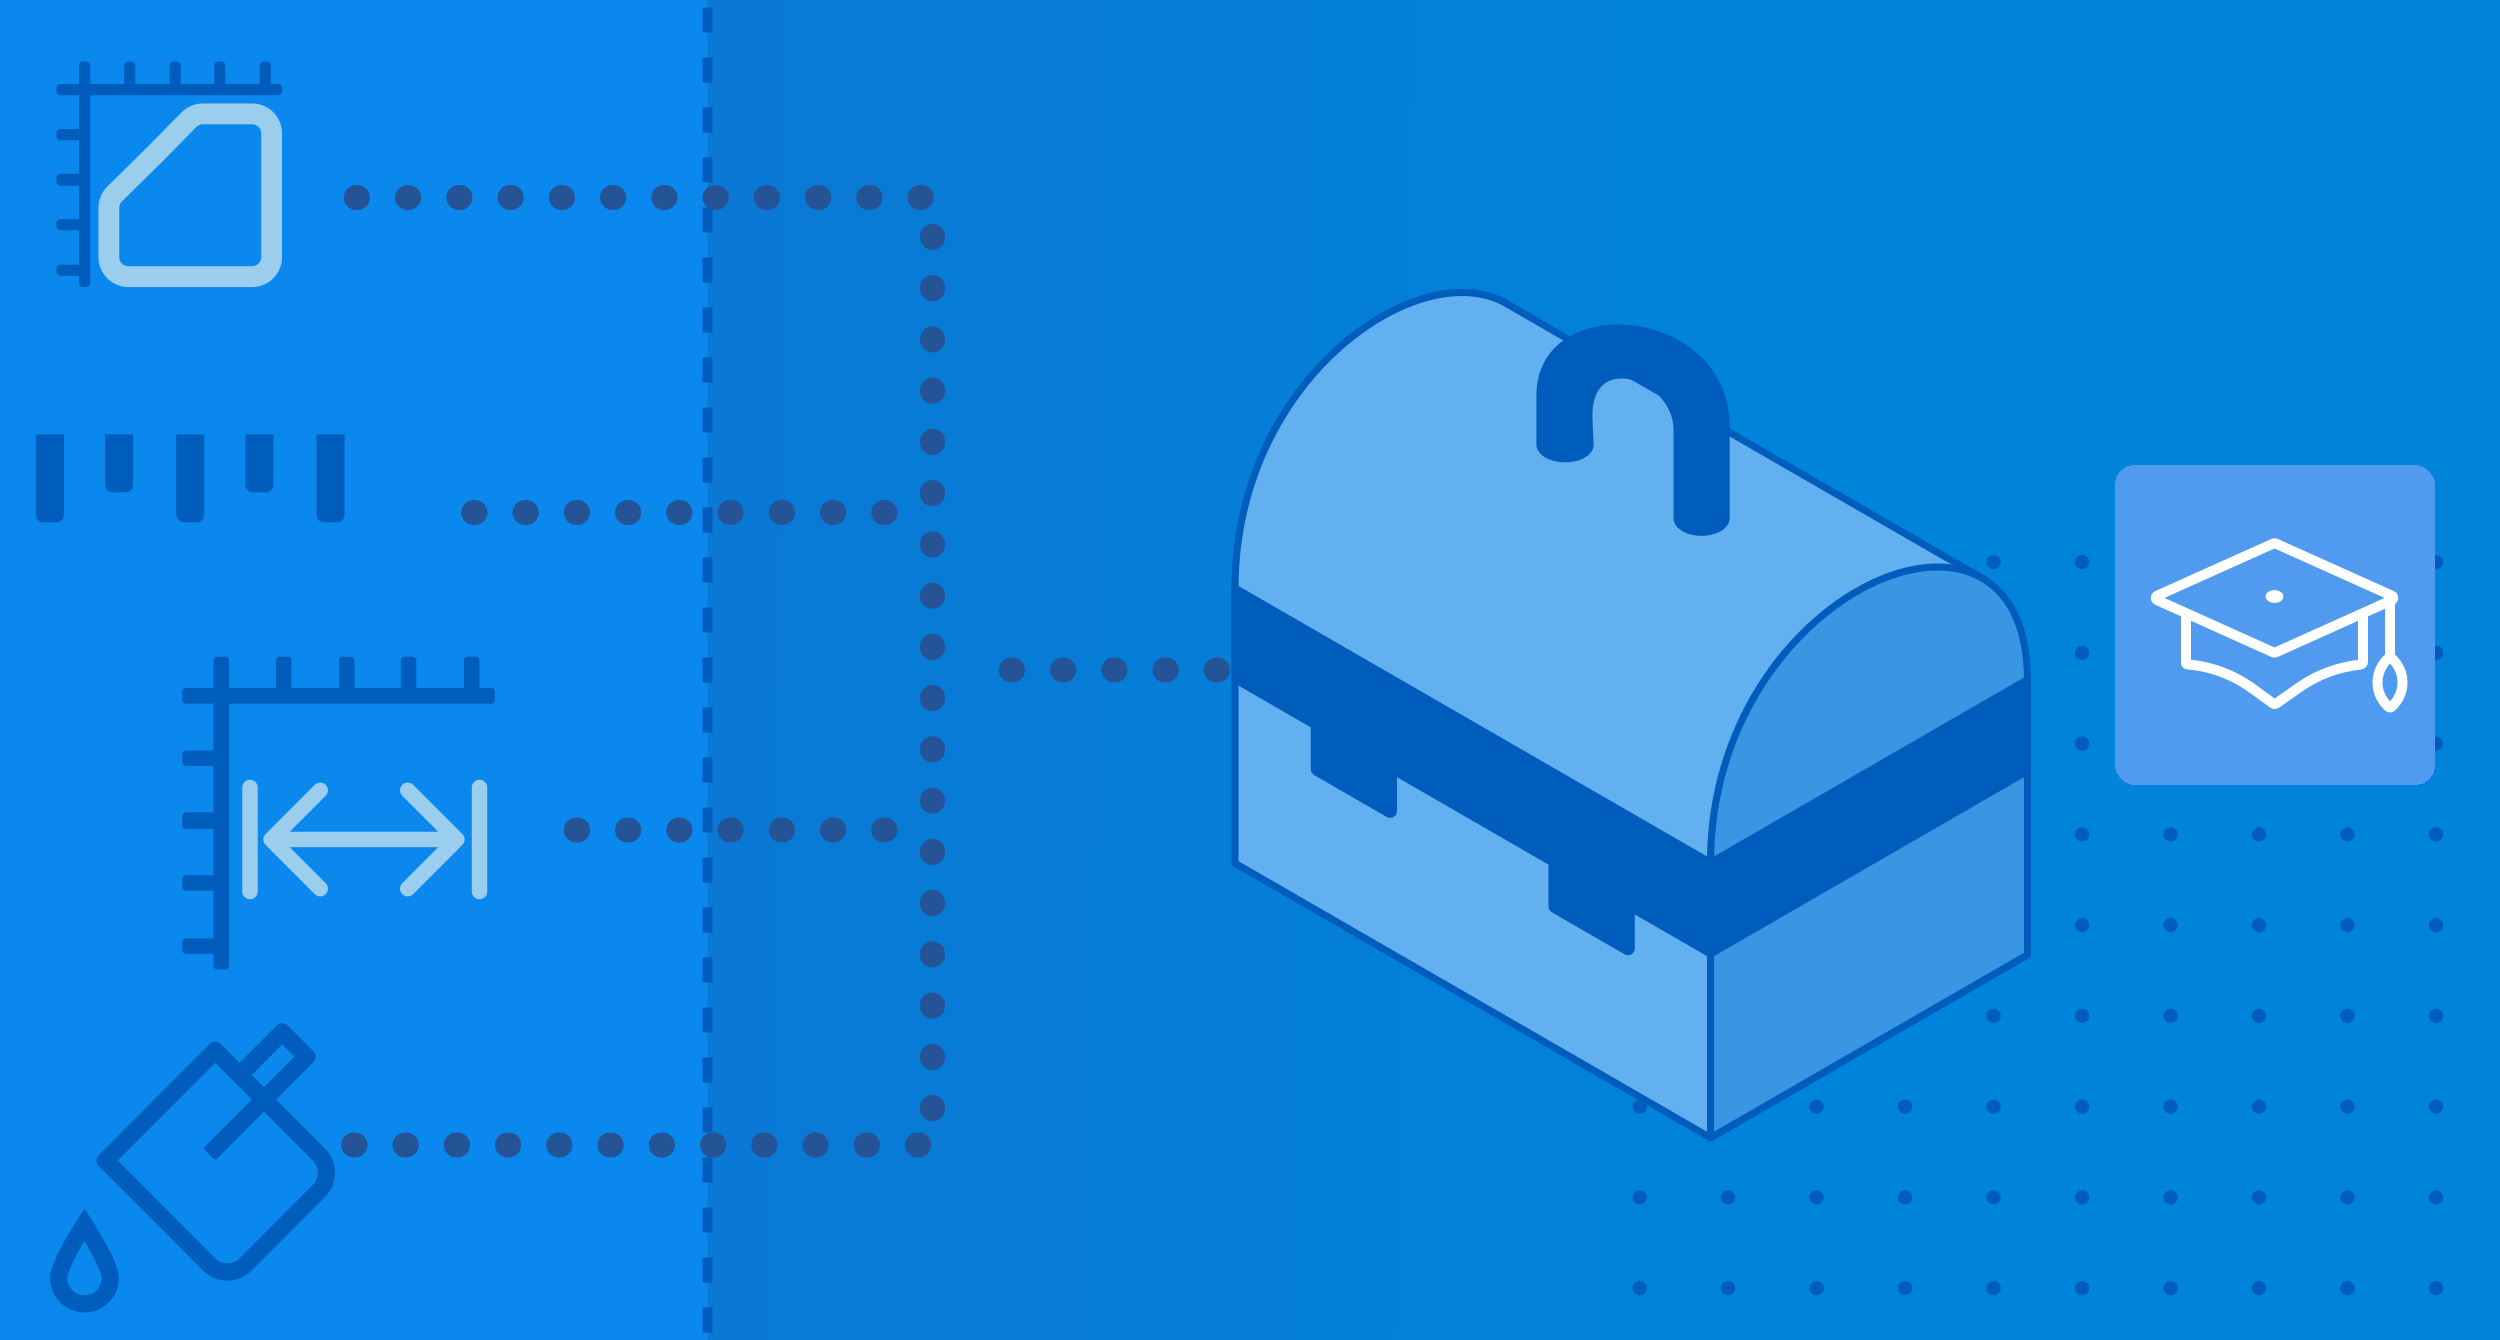 <svg width="1000" height="536" viewBox="0 0 1000 536" fill="none" xmlns="http://www.w3.org/2000/svg">
<g clip-path="url(#clip0_134_706)">
<rect width="1000" height="536" fill="url(#paint0_linear_134_706)"/>
<rect x="-476" y="-118" width="759" height="753" fill="#0B88EE" stroke="#005DBB" stroke-width="4" stroke-dasharray="10 10"/>
<path fill-rule="evenodd" clip-rule="evenodd" d="M653 224.836C653 223.27 654.268 222 655.832 222H655.887C657.451 222 658.719 223.27 658.719 224.836C658.719 226.402 657.451 227.672 655.887 227.672H655.832C654.268 227.672 653 226.402 653 224.836ZM688.341 224.836C688.341 223.27 689.609 222 691.173 222H691.283C692.847 222 694.115 223.27 694.115 224.836C694.115 226.402 692.847 227.672 691.283 227.672H691.173C689.609 227.672 688.341 226.402 688.341 224.836ZM723.737 224.836C723.737 223.27 725.005 222 726.569 222H726.679C728.243 222 729.511 223.27 729.511 224.836C729.511 226.402 728.243 227.672 726.679 227.672H726.569C725.005 227.672 723.737 226.402 723.737 224.836ZM759.133 224.836C759.133 223.27 760.401 222 761.965 222H762.075C763.639 222 764.907 223.27 764.907 224.836C764.907 226.402 763.639 227.672 762.075 227.672H761.965C760.401 227.672 759.133 226.402 759.133 224.836ZM794.529 224.836C794.529 223.27 795.797 222 797.361 222H797.471C799.035 222 800.303 223.27 800.303 224.836C800.303 226.402 799.035 227.672 797.471 227.672H797.361C795.797 227.672 794.529 226.402 794.529 224.836ZM829.925 224.836C829.925 223.27 831.193 222 832.757 222H832.867C834.431 222 835.699 223.27 835.699 224.836C835.699 226.402 834.431 227.672 832.867 227.672H832.757C831.193 227.672 829.925 226.402 829.925 224.836ZM865.321 224.836C865.321 223.27 866.589 222 868.153 222H868.263C869.827 222 871.095 223.27 871.095 224.836C871.095 226.402 869.827 227.672 868.263 227.672H868.153C866.589 227.672 865.321 226.402 865.321 224.836ZM900.717 224.836C900.717 223.27 901.985 222 903.549 222H903.659C905.223 222 906.491 223.27 906.491 224.836C906.491 226.402 905.223 227.672 903.659 227.672H903.549C901.985 227.672 900.717 226.402 900.717 224.836ZM936.113 224.836C936.113 223.27 937.381 222 938.945 222H939.055C940.619 222 941.887 223.27 941.887 224.836C941.887 226.402 940.619 227.672 939.055 227.672H938.945C937.381 227.672 936.113 226.402 936.113 224.836ZM971.509 224.836C971.509 223.27 972.777 222 974.341 222H974.451C976.015 222 977.283 223.27 977.283 224.836C977.283 226.402 976.015 227.672 974.451 227.672H974.341C972.777 227.672 971.509 226.402 971.509 224.836ZM1006.91 224.836C1006.91 223.27 1008.17 222 1009.74 222H1009.85C1011.41 222 1012.68 223.27 1012.68 224.836C1012.68 226.402 1011.41 227.672 1009.85 227.672H1009.74C1008.17 227.672 1006.91 226.402 1006.91 224.836ZM1042.3 224.836C1042.3 223.27 1043.57 222 1045.13 222H1045.24C1046.81 222 1048.07 223.27 1048.07 224.836C1048.07 226.402 1046.81 227.672 1045.24 227.672H1045.13C1043.57 227.672 1042.3 226.402 1042.3 224.836ZM1077.7 224.836C1077.7 223.27 1078.97 222 1080.53 222H1080.64C1082.2 222 1083.47 223.27 1083.47 224.836C1083.47 226.402 1082.2 227.672 1080.64 227.672H1080.53C1078.97 227.672 1077.7 226.402 1077.7 224.836ZM1113.09 224.836C1113.09 223.27 1114.36 222 1115.93 222H1116.04C1117.6 222 1118.87 223.27 1118.87 224.836C1118.87 226.402 1117.6 227.672 1116.04 227.672H1115.93C1114.36 227.672 1113.09 226.402 1113.09 224.836ZM1148.49 224.836C1148.49 223.27 1149.76 222 1151.32 222H1151.43C1153 222 1154.26 223.27 1154.26 224.836C1154.26 226.402 1153 227.672 1151.43 227.672H1151.32C1149.76 227.672 1148.49 226.402 1148.49 224.836ZM1183.89 224.836C1183.89 223.27 1185.15 222 1186.72 222H1186.83C1188.39 222 1189.66 223.27 1189.66 224.836C1189.66 226.402 1188.39 227.672 1186.83 227.672H1186.72C1185.15 227.672 1183.89 226.402 1183.89 224.836ZM1219.28 224.836C1219.28 223.27 1220.55 222 1222.11 222H1222.17C1223.73 222 1225 223.27 1225 224.836C1225 226.402 1223.73 227.672 1222.17 227.672H1222.11C1220.55 227.672 1219.28 226.402 1219.28 224.836Z" fill="#005DBC"/>
<path fill-rule="evenodd" clip-rule="evenodd" d="M653 370.046C653 368.48 654.268 367.21 655.832 367.21H655.887C657.451 367.21 658.719 368.48 658.719 370.046C658.719 371.613 657.451 372.882 655.887 372.882H655.832C654.268 372.882 653 371.613 653 370.046ZM688.341 370.046C688.341 368.48 689.609 367.21 691.173 367.21H691.283C692.847 367.21 694.115 368.48 694.115 370.046C694.115 371.613 692.847 372.882 691.283 372.882H691.173C689.609 372.882 688.341 371.613 688.341 370.046ZM723.737 370.046C723.737 368.48 725.005 367.21 726.569 367.21H726.679C728.243 367.21 729.511 368.48 729.511 370.046C729.511 371.613 728.243 372.882 726.679 372.882H726.569C725.005 372.882 723.737 371.613 723.737 370.046ZM759.133 370.046C759.133 368.48 760.401 367.21 761.965 367.21H762.075C763.639 367.21 764.907 368.48 764.907 370.046C764.907 371.613 763.639 372.882 762.075 372.882H761.965C760.401 372.882 759.133 371.613 759.133 370.046ZM794.529 370.046C794.529 368.48 795.797 367.21 797.361 367.21H797.471C799.035 367.21 800.303 368.48 800.303 370.046C800.303 371.613 799.035 372.882 797.471 372.882H797.361C795.797 372.882 794.529 371.613 794.529 370.046ZM829.925 370.046C829.925 368.48 831.193 367.21 832.757 367.21H832.867C834.431 367.21 835.699 368.48 835.699 370.046C835.699 371.613 834.431 372.882 832.867 372.882H832.757C831.193 372.882 829.925 371.613 829.925 370.046ZM865.321 370.046C865.321 368.48 866.589 367.21 868.153 367.21H868.263C869.827 367.21 871.095 368.48 871.095 370.046C871.095 371.613 869.827 372.882 868.263 372.882H868.153C866.589 372.882 865.321 371.613 865.321 370.046ZM900.717 370.046C900.717 368.48 901.985 367.21 903.549 367.21H903.659C905.223 367.21 906.491 368.48 906.491 370.046C906.491 371.613 905.223 372.882 903.659 372.882H903.549C901.985 372.882 900.717 371.613 900.717 370.046ZM936.113 370.046C936.113 368.48 937.381 367.21 938.945 367.21H939.055C940.619 367.21 941.887 368.48 941.887 370.046C941.887 371.613 940.619 372.882 939.055 372.882H938.945C937.381 372.882 936.113 371.613 936.113 370.046ZM971.509 370.046C971.509 368.48 972.777 367.21 974.341 367.21H974.451C976.015 367.21 977.283 368.48 977.283 370.046C977.283 371.613 976.015 372.882 974.451 372.882H974.341C972.777 372.882 971.509 371.613 971.509 370.046ZM1006.91 370.046C1006.91 368.48 1008.17 367.21 1009.74 367.21H1009.85C1011.41 367.21 1012.68 368.48 1012.68 370.046C1012.68 371.613 1011.41 372.882 1009.85 372.882H1009.74C1008.17 372.882 1006.91 371.613 1006.91 370.046ZM1042.3 370.046C1042.3 368.48 1043.57 367.21 1045.13 367.21H1045.24C1046.81 367.21 1048.07 368.48 1048.07 370.046C1048.07 371.613 1046.81 372.882 1045.24 372.882H1045.13C1043.57 372.882 1042.3 371.613 1042.3 370.046ZM1077.7 370.046C1077.7 368.48 1078.97 367.21 1080.53 367.21H1080.64C1082.2 367.21 1083.47 368.48 1083.47 370.046C1083.47 371.613 1082.2 372.882 1080.64 372.882H1080.53C1078.97 372.882 1077.7 371.613 1077.7 370.046ZM1113.09 370.046C1113.09 368.48 1114.36 367.21 1115.93 367.21H1116.04C1117.6 367.21 1118.87 368.48 1118.87 370.046C1118.87 371.613 1117.6 372.882 1116.04 372.882H1115.93C1114.36 372.882 1113.09 371.613 1113.09 370.046ZM1148.49 370.046C1148.49 368.48 1149.76 367.21 1151.32 367.21H1151.43C1153 367.21 1154.26 368.48 1154.26 370.046C1154.26 371.613 1153 372.882 1151.43 372.882H1151.32C1149.76 372.882 1148.49 371.613 1148.49 370.046ZM1183.89 370.046C1183.89 368.48 1185.15 367.21 1186.72 367.21H1186.83C1188.39 367.21 1189.66 368.48 1189.66 370.046C1189.66 371.613 1188.39 372.882 1186.83 372.882H1186.72C1185.15 372.882 1183.89 371.613 1183.89 370.046ZM1219.28 370.046C1219.28 368.48 1220.55 367.21 1222.11 367.21H1222.17C1223.73 367.21 1225 368.48 1225 370.046C1225 371.613 1223.73 372.882 1222.17 372.882H1222.11C1220.55 372.882 1219.28 371.613 1219.28 370.046Z" fill="#005DBC"/>
<path fill-rule="evenodd" clip-rule="evenodd" d="M653 515.256C653 513.69 654.268 512.42 655.832 512.42H655.887C657.451 512.42 658.719 513.69 658.719 515.256C658.719 516.823 657.451 518.092 655.887 518.092H655.832C654.268 518.092 653 516.823 653 515.256ZM688.341 515.256C688.341 513.69 689.609 512.42 691.173 512.42H691.283C692.847 512.42 694.115 513.69 694.115 515.256C694.115 516.823 692.847 518.092 691.283 518.092H691.173C689.609 518.092 688.341 516.823 688.341 515.256ZM723.737 515.256C723.737 513.69 725.005 512.42 726.569 512.42H726.679C728.243 512.42 729.511 513.69 729.511 515.256C729.511 516.823 728.243 518.092 726.679 518.092H726.569C725.005 518.092 723.737 516.823 723.737 515.256ZM759.133 515.256C759.133 513.69 760.401 512.42 761.965 512.42H762.075C763.639 512.42 764.907 513.69 764.907 515.256C764.907 516.823 763.639 518.092 762.075 518.092H761.965C760.401 518.092 759.133 516.823 759.133 515.256ZM794.529 515.256C794.529 513.69 795.797 512.42 797.361 512.42H797.471C799.035 512.42 800.303 513.69 800.303 515.256C800.303 516.823 799.035 518.092 797.471 518.092H797.361C795.797 518.092 794.529 516.823 794.529 515.256ZM829.925 515.256C829.925 513.69 831.193 512.42 832.757 512.42H832.867C834.431 512.42 835.699 513.69 835.699 515.256C835.699 516.823 834.431 518.092 832.867 518.092H832.757C831.193 518.092 829.925 516.823 829.925 515.256ZM865.321 515.256C865.321 513.69 866.589 512.42 868.153 512.42H868.263C869.827 512.42 871.095 513.69 871.095 515.256C871.095 516.823 869.827 518.092 868.263 518.092H868.153C866.589 518.092 865.321 516.823 865.321 515.256ZM900.717 515.256C900.717 513.69 901.985 512.42 903.549 512.42H903.659C905.223 512.42 906.491 513.69 906.491 515.256C906.491 516.823 905.223 518.092 903.659 518.092H903.549C901.985 518.092 900.717 516.823 900.717 515.256ZM936.113 515.256C936.113 513.69 937.381 512.42 938.945 512.42H939.055C940.619 512.42 941.887 513.69 941.887 515.256C941.887 516.823 940.619 518.092 939.055 518.092H938.945C937.381 518.092 936.113 516.823 936.113 515.256ZM971.509 515.256C971.509 513.69 972.777 512.42 974.341 512.42H974.451C976.015 512.42 977.283 513.69 977.283 515.256C977.283 516.823 976.015 518.092 974.451 518.092H974.341C972.777 518.092 971.509 516.823 971.509 515.256ZM1006.91 515.256C1006.91 513.69 1008.17 512.42 1009.74 512.42H1009.85C1011.41 512.42 1012.68 513.69 1012.68 515.256C1012.68 516.823 1011.41 518.092 1009.85 518.092H1009.74C1008.17 518.092 1006.91 516.823 1006.91 515.256ZM1042.3 515.256C1042.3 513.69 1043.57 512.42 1045.13 512.42H1045.24C1046.81 512.42 1048.07 513.69 1048.07 515.256C1048.07 516.823 1046.81 518.092 1045.24 518.092H1045.13C1043.57 518.092 1042.3 516.823 1042.3 515.256ZM1077.7 515.256C1077.7 513.69 1078.97 512.42 1080.53 512.42H1080.64C1082.2 512.42 1083.47 513.69 1083.47 515.256C1083.47 516.823 1082.2 518.092 1080.64 518.092H1080.53C1078.97 518.092 1077.7 516.823 1077.7 515.256ZM1113.09 515.256C1113.09 513.69 1114.36 512.42 1115.93 512.42H1116.04C1117.6 512.42 1118.87 513.69 1118.87 515.256C1118.87 516.823 1117.6 518.092 1116.04 518.092H1115.93C1114.36 518.092 1113.09 516.823 1113.09 515.256ZM1148.49 515.256C1148.49 513.69 1149.76 512.42 1151.32 512.42H1151.43C1153 512.42 1154.26 513.69 1154.26 515.256C1154.26 516.823 1153 518.092 1151.43 518.092H1151.32C1149.76 518.092 1148.49 516.823 1148.49 515.256ZM1183.89 515.256C1183.89 513.69 1185.15 512.42 1186.72 512.42H1186.83C1188.39 512.42 1189.66 513.69 1189.66 515.256C1189.66 516.823 1188.39 518.092 1186.83 518.092H1186.72C1185.15 518.092 1183.89 516.823 1183.89 515.256ZM1219.28 515.256C1219.28 513.69 1220.55 512.42 1222.11 512.42H1222.17C1223.73 512.42 1225 513.69 1225 515.256C1225 516.823 1223.73 518.092 1222.17 518.092H1222.11C1220.55 518.092 1219.28 516.823 1219.28 515.256Z" fill="#005DBC"/>
<path fill-rule="evenodd" clip-rule="evenodd" d="M653 297.441C653 295.875 654.268 294.605 655.832 294.605H655.887C657.451 294.605 658.719 295.875 658.719 297.441C658.719 299.008 657.451 300.277 655.887 300.277H655.832C654.268 300.277 653 299.008 653 297.441ZM688.341 297.441C688.341 295.875 689.609 294.605 691.173 294.605H691.283C692.847 294.605 694.115 295.875 694.115 297.441C694.115 299.008 692.847 300.277 691.283 300.277H691.173C689.609 300.277 688.341 299.008 688.341 297.441ZM723.737 297.441C723.737 295.875 725.005 294.605 726.569 294.605H726.679C728.243 294.605 729.511 295.875 729.511 297.441C729.511 299.008 728.243 300.277 726.679 300.277H726.569C725.005 300.277 723.737 299.008 723.737 297.441ZM759.133 297.441C759.133 295.875 760.401 294.605 761.965 294.605H762.075C763.639 294.605 764.907 295.875 764.907 297.441C764.907 299.008 763.639 300.277 762.075 300.277H761.965C760.401 300.277 759.133 299.008 759.133 297.441ZM794.529 297.441C794.529 295.875 795.797 294.605 797.361 294.605H797.471C799.035 294.605 800.303 295.875 800.303 297.441C800.303 299.008 799.035 300.277 797.471 300.277H797.361C795.797 300.277 794.529 299.008 794.529 297.441ZM829.925 297.441C829.925 295.875 831.193 294.605 832.757 294.605H832.867C834.431 294.605 835.699 295.875 835.699 297.441C835.699 299.008 834.431 300.277 832.867 300.277H832.757C831.193 300.277 829.925 299.008 829.925 297.441ZM865.321 297.441C865.321 295.875 866.589 294.605 868.153 294.605H868.263C869.827 294.605 871.095 295.875 871.095 297.441C871.095 299.008 869.827 300.277 868.263 300.277H868.153C866.589 300.277 865.321 299.008 865.321 297.441ZM900.717 297.441C900.717 295.875 901.985 294.605 903.549 294.605H903.659C905.223 294.605 906.491 295.875 906.491 297.441C906.491 299.008 905.223 300.277 903.659 300.277H903.549C901.985 300.277 900.717 299.008 900.717 297.441ZM936.113 297.441C936.113 295.875 937.381 294.605 938.945 294.605H939.055C940.619 294.605 941.887 295.875 941.887 297.441C941.887 299.008 940.619 300.277 939.055 300.277H938.945C937.381 300.277 936.113 299.008 936.113 297.441ZM971.509 297.441C971.509 295.875 972.777 294.605 974.341 294.605H974.451C976.015 294.605 977.283 295.875 977.283 297.441C977.283 299.008 976.015 300.277 974.451 300.277H974.341C972.777 300.277 971.509 299.008 971.509 297.441ZM1006.91 297.441C1006.91 295.875 1008.17 294.605 1009.74 294.605H1009.85C1011.41 294.605 1012.68 295.875 1012.68 297.441C1012.68 299.008 1011.41 300.277 1009.85 300.277H1009.74C1008.17 300.277 1006.91 299.008 1006.91 297.441ZM1042.3 297.441C1042.3 295.875 1043.57 294.605 1045.13 294.605H1045.24C1046.81 294.605 1048.07 295.875 1048.07 297.441C1048.07 299.008 1046.81 300.277 1045.24 300.277H1045.13C1043.57 300.277 1042.3 299.008 1042.3 297.441ZM1077.7 297.441C1077.7 295.875 1078.97 294.605 1080.53 294.605H1080.64C1082.2 294.605 1083.47 295.875 1083.47 297.441C1083.47 299.008 1082.2 300.277 1080.64 300.277H1080.53C1078.97 300.277 1077.7 299.008 1077.7 297.441ZM1113.09 297.441C1113.09 295.875 1114.36 294.605 1115.93 294.605H1116.04C1117.6 294.605 1118.87 295.875 1118.87 297.441C1118.87 299.008 1117.6 300.277 1116.04 300.277H1115.93C1114.36 300.277 1113.09 299.008 1113.09 297.441ZM1148.49 297.441C1148.49 295.875 1149.76 294.605 1151.32 294.605H1151.43C1153 294.605 1154.26 295.875 1154.26 297.441C1154.26 299.008 1153 300.277 1151.43 300.277H1151.32C1149.76 300.277 1148.49 299.008 1148.49 297.441ZM1183.89 297.441C1183.89 295.875 1185.15 294.605 1186.72 294.605H1186.83C1188.39 294.605 1189.66 295.875 1189.66 297.441C1189.66 299.008 1188.39 300.277 1186.83 300.277H1186.72C1185.15 300.277 1183.89 299.008 1183.89 297.441ZM1219.28 297.441C1219.28 295.875 1220.55 294.605 1222.11 294.605H1222.17C1223.73 294.605 1225 295.875 1225 297.441C1225 299.008 1223.73 300.277 1222.17 300.277H1222.11C1220.55 300.277 1219.28 299.008 1219.28 297.441Z" fill="#005DBC"/>
<path fill-rule="evenodd" clip-rule="evenodd" d="M653 442.651C653 441.085 654.268 439.815 655.832 439.815H655.887C657.451 439.815 658.719 441.085 658.719 442.651C658.719 444.218 657.451 445.487 655.887 445.487H655.832C654.268 445.487 653 444.218 653 442.651ZM688.341 442.651C688.341 441.085 689.609 439.815 691.173 439.815H691.283C692.847 439.815 694.115 441.085 694.115 442.651C694.115 444.218 692.847 445.487 691.283 445.487H691.173C689.609 445.487 688.341 444.218 688.341 442.651ZM723.737 442.651C723.737 441.085 725.005 439.815 726.569 439.815H726.679C728.243 439.815 729.511 441.085 729.511 442.651C729.511 444.218 728.243 445.487 726.679 445.487H726.569C725.005 445.487 723.737 444.218 723.737 442.651ZM759.133 442.651C759.133 441.085 760.401 439.815 761.965 439.815H762.075C763.639 439.815 764.907 441.085 764.907 442.651C764.907 444.218 763.639 445.487 762.075 445.487H761.965C760.401 445.487 759.133 444.218 759.133 442.651ZM794.529 442.651C794.529 441.085 795.797 439.815 797.361 439.815H797.471C799.035 439.815 800.303 441.085 800.303 442.651C800.303 444.218 799.035 445.487 797.471 445.487H797.361C795.797 445.487 794.529 444.218 794.529 442.651ZM829.925 442.651C829.925 441.085 831.193 439.815 832.757 439.815H832.867C834.431 439.815 835.699 441.085 835.699 442.651C835.699 444.218 834.431 445.487 832.867 445.487H832.757C831.193 445.487 829.925 444.218 829.925 442.651ZM865.321 442.651C865.321 441.085 866.589 439.815 868.153 439.815H868.263C869.827 439.815 871.095 441.085 871.095 442.651C871.095 444.218 869.827 445.487 868.263 445.487H868.153C866.589 445.487 865.321 444.218 865.321 442.651ZM900.717 442.651C900.717 441.085 901.985 439.815 903.549 439.815H903.659C905.223 439.815 906.491 441.085 906.491 442.651C906.491 444.218 905.223 445.487 903.659 445.487H903.549C901.985 445.487 900.717 444.218 900.717 442.651ZM936.113 442.651C936.113 441.085 937.381 439.815 938.945 439.815H939.055C940.619 439.815 941.887 441.085 941.887 442.651C941.887 444.218 940.619 445.487 939.055 445.487H938.945C937.381 445.487 936.113 444.218 936.113 442.651ZM971.509 442.651C971.509 441.085 972.777 439.815 974.341 439.815H974.451C976.015 439.815 977.283 441.085 977.283 442.651C977.283 444.218 976.015 445.487 974.451 445.487H974.341C972.777 445.487 971.509 444.218 971.509 442.651ZM1006.91 442.651C1006.91 441.085 1008.17 439.815 1009.74 439.815H1009.85C1011.41 439.815 1012.68 441.085 1012.68 442.651C1012.68 444.218 1011.41 445.487 1009.85 445.487H1009.74C1008.17 445.487 1006.91 444.218 1006.91 442.651ZM1042.3 442.651C1042.3 441.085 1043.57 439.815 1045.13 439.815H1045.24C1046.81 439.815 1048.07 441.085 1048.07 442.651C1048.07 444.218 1046.81 445.487 1045.24 445.487H1045.13C1043.57 445.487 1042.3 444.218 1042.3 442.651ZM1077.7 442.651C1077.7 441.085 1078.97 439.815 1080.53 439.815H1080.64C1082.2 439.815 1083.47 441.085 1083.47 442.651C1083.47 444.218 1082.2 445.487 1080.64 445.487H1080.53C1078.97 445.487 1077.7 444.218 1077.7 442.651ZM1113.09 442.651C1113.09 441.085 1114.36 439.815 1115.93 439.815H1116.04C1117.6 439.815 1118.87 441.085 1118.87 442.651C1118.87 444.218 1117.6 445.487 1116.04 445.487H1115.93C1114.36 445.487 1113.09 444.218 1113.09 442.651ZM1148.49 442.651C1148.49 441.085 1149.76 439.815 1151.32 439.815H1151.43C1153 439.815 1154.26 441.085 1154.26 442.651C1154.26 444.218 1153 445.487 1151.43 445.487H1151.32C1149.76 445.487 1148.49 444.218 1148.49 442.651ZM1183.89 442.651C1183.89 441.085 1185.15 439.815 1186.72 439.815H1186.83C1188.39 439.815 1189.66 441.085 1189.66 442.651C1189.66 444.218 1188.39 445.487 1186.83 445.487H1186.72C1185.15 445.487 1183.89 444.218 1183.89 442.651ZM1219.28 442.651C1219.28 441.085 1220.55 439.815 1222.11 439.815H1222.17C1223.73 439.815 1225 441.085 1225 442.651C1225 444.218 1223.73 445.487 1222.17 445.487H1222.11C1220.55 445.487 1219.28 444.218 1219.28 442.651Z" fill="#005DBC"/>
<path fill-rule="evenodd" clip-rule="evenodd" d="M653 587.861C653 586.295 654.268 585.025 655.832 585.025H655.887C657.451 585.025 658.719 586.295 658.719 587.861C658.719 589.428 657.451 590.697 655.887 590.697H655.832C654.268 590.697 653 589.428 653 587.861ZM688.341 587.861C688.341 586.295 689.609 585.025 691.173 585.025H691.283C692.847 585.025 694.115 586.295 694.115 587.861C694.115 589.428 692.847 590.697 691.283 590.697H691.173C689.609 590.697 688.341 589.428 688.341 587.861ZM723.737 587.861C723.737 586.295 725.005 585.025 726.569 585.025H726.679C728.243 585.025 729.511 586.295 729.511 587.861C729.511 589.428 728.243 590.697 726.679 590.697H726.569C725.005 590.697 723.737 589.428 723.737 587.861ZM759.133 587.861C759.133 586.295 760.401 585.025 761.965 585.025H762.075C763.639 585.025 764.907 586.295 764.907 587.861C764.907 589.428 763.639 590.697 762.075 590.697H761.965C760.401 590.697 759.133 589.428 759.133 587.861ZM794.529 587.861C794.529 586.295 795.797 585.025 797.361 585.025H797.471C799.035 585.025 800.303 586.295 800.303 587.861C800.303 589.428 799.035 590.697 797.471 590.697H797.361C795.797 590.697 794.529 589.428 794.529 587.861ZM829.925 587.861C829.925 586.295 831.193 585.025 832.757 585.025H832.867C834.431 585.025 835.699 586.295 835.699 587.861C835.699 589.428 834.431 590.697 832.867 590.697H832.757C831.193 590.697 829.925 589.428 829.925 587.861ZM865.321 587.861C865.321 586.295 866.589 585.025 868.153 585.025H868.263C869.827 585.025 871.095 586.295 871.095 587.861C871.095 589.428 869.827 590.697 868.263 590.697H868.153C866.589 590.697 865.321 589.428 865.321 587.861ZM900.717 587.861C900.717 586.295 901.985 585.025 903.549 585.025H903.659C905.223 585.025 906.491 586.295 906.491 587.861C906.491 589.428 905.223 590.697 903.659 590.697H903.549C901.985 590.697 900.717 589.428 900.717 587.861ZM936.113 587.861C936.113 586.295 937.381 585.025 938.945 585.025H939.055C940.619 585.025 941.887 586.295 941.887 587.861C941.887 589.428 940.619 590.697 939.055 590.697H938.945C937.381 590.697 936.113 589.428 936.113 587.861ZM971.509 587.861C971.509 586.295 972.777 585.025 974.341 585.025H974.451C976.015 585.025 977.283 586.295 977.283 587.861C977.283 589.428 976.015 590.697 974.451 590.697H974.341C972.777 590.697 971.509 589.428 971.509 587.861ZM1006.91 587.861C1006.91 586.295 1008.17 585.025 1009.74 585.025H1009.85C1011.41 585.025 1012.68 586.295 1012.68 587.861C1012.68 589.428 1011.41 590.697 1009.85 590.697H1009.74C1008.17 590.697 1006.91 589.428 1006.91 587.861ZM1042.3 587.861C1042.3 586.295 1043.57 585.025 1045.13 585.025H1045.24C1046.81 585.025 1048.07 586.295 1048.07 587.861C1048.07 589.428 1046.81 590.697 1045.24 590.697H1045.13C1043.57 590.697 1042.3 589.428 1042.3 587.861ZM1077.7 587.861C1077.7 586.295 1078.97 585.025 1080.53 585.025H1080.64C1082.2 585.025 1083.47 586.295 1083.47 587.861C1083.47 589.428 1082.2 590.697 1080.64 590.697H1080.53C1078.97 590.697 1077.7 589.428 1077.7 587.861ZM1113.09 587.861C1113.09 586.295 1114.36 585.025 1115.93 585.025H1116.04C1117.6 585.025 1118.87 586.295 1118.87 587.861C1118.87 589.428 1117.6 590.697 1116.04 590.697H1115.93C1114.36 590.697 1113.09 589.428 1113.09 587.861ZM1148.49 587.861C1148.49 586.295 1149.76 585.025 1151.32 585.025H1151.43C1153 585.025 1154.26 586.295 1154.26 587.861C1154.26 589.428 1153 590.697 1151.43 590.697H1151.32C1149.76 590.697 1148.49 589.428 1148.49 587.861ZM1183.89 587.861C1183.89 586.295 1185.15 585.025 1186.72 585.025H1186.83C1188.39 585.025 1189.66 586.295 1189.66 587.861C1189.66 589.428 1188.39 590.697 1186.83 590.697H1186.72C1185.15 590.697 1183.89 589.428 1183.89 587.861ZM1219.28 587.861C1219.28 586.295 1220.55 585.025 1222.11 585.025H1222.17C1223.73 585.025 1225 586.295 1225 587.861C1225 589.428 1223.73 590.697 1222.17 590.697H1222.11C1220.55 590.697 1219.28 589.428 1219.28 587.861Z" fill="#005DBC"/>
<path fill-rule="evenodd" clip-rule="evenodd" d="M653 261.139C653 259.572 654.268 258.303 655.832 258.303H655.887C657.451 258.303 658.719 259.572 658.719 261.139C658.719 262.705 657.451 263.975 655.887 263.975H655.832C654.268 263.975 653 262.705 653 261.139ZM688.341 261.139C688.341 259.572 689.609 258.303 691.173 258.303H691.283C692.847 258.303 694.115 259.572 694.115 261.139C694.115 262.705 692.847 263.975 691.283 263.975H691.173C689.609 263.975 688.341 262.705 688.341 261.139ZM723.737 261.139C723.737 259.572 725.005 258.303 726.569 258.303H726.679C728.243 258.303 729.511 259.572 729.511 261.139C729.511 262.705 728.243 263.975 726.679 263.975H726.569C725.005 263.975 723.737 262.705 723.737 261.139ZM759.133 261.139C759.133 259.572 760.401 258.303 761.965 258.303H762.075C763.639 258.303 764.907 259.572 764.907 261.139C764.907 262.705 763.639 263.975 762.075 263.975H761.965C760.401 263.975 759.133 262.705 759.133 261.139ZM794.529 261.139C794.529 259.572 795.797 258.303 797.361 258.303H797.471C799.035 258.303 800.303 259.572 800.303 261.139C800.303 262.705 799.035 263.975 797.471 263.975H797.361C795.797 263.975 794.529 262.705 794.529 261.139ZM829.925 261.139C829.925 259.572 831.193 258.303 832.757 258.303H832.867C834.431 258.303 835.699 259.572 835.699 261.139C835.699 262.705 834.431 263.975 832.867 263.975H832.757C831.193 263.975 829.925 262.705 829.925 261.139ZM865.321 261.139C865.321 259.572 866.589 258.303 868.153 258.303H868.263C869.827 258.303 871.095 259.572 871.095 261.139C871.095 262.705 869.827 263.975 868.263 263.975H868.153C866.589 263.975 865.321 262.705 865.321 261.139ZM900.717 261.139C900.717 259.572 901.985 258.303 903.549 258.303H903.659C905.223 258.303 906.491 259.572 906.491 261.139C906.491 262.705 905.223 263.975 903.659 263.975H903.549C901.985 263.975 900.717 262.705 900.717 261.139ZM936.113 261.139C936.113 259.572 937.381 258.303 938.945 258.303H939.055C940.619 258.303 941.887 259.572 941.887 261.139C941.887 262.705 940.619 263.975 939.055 263.975H938.945C937.381 263.975 936.113 262.705 936.113 261.139ZM971.509 261.139C971.509 259.572 972.777 258.303 974.341 258.303H974.451C976.015 258.303 977.283 259.572 977.283 261.139C977.283 262.705 976.015 263.975 974.451 263.975H974.341C972.777 263.975 971.509 262.705 971.509 261.139ZM1006.91 261.139C1006.91 259.572 1008.17 258.303 1009.74 258.303H1009.85C1011.41 258.303 1012.68 259.572 1012.68 261.139C1012.68 262.705 1011.41 263.975 1009.85 263.975H1009.74C1008.17 263.975 1006.91 262.705 1006.91 261.139ZM1042.3 261.139C1042.3 259.572 1043.57 258.303 1045.13 258.303H1045.24C1046.81 258.303 1048.07 259.572 1048.07 261.139C1048.07 262.705 1046.81 263.975 1045.24 263.975H1045.13C1043.57 263.975 1042.3 262.705 1042.3 261.139ZM1077.7 261.139C1077.7 259.572 1078.97 258.303 1080.53 258.303H1080.64C1082.2 258.303 1083.47 259.572 1083.47 261.139C1083.47 262.705 1082.2 263.975 1080.64 263.975H1080.53C1078.97 263.975 1077.7 262.705 1077.7 261.139ZM1113.09 261.139C1113.09 259.572 1114.36 258.303 1115.93 258.303H1116.04C1117.6 258.303 1118.87 259.572 1118.87 261.139C1118.87 262.705 1117.6 263.975 1116.04 263.975H1115.93C1114.36 263.975 1113.09 262.705 1113.09 261.139ZM1148.49 261.139C1148.49 259.572 1149.76 258.303 1151.32 258.303H1151.43C1153 258.303 1154.26 259.572 1154.26 261.139C1154.26 262.705 1153 263.975 1151.43 263.975H1151.32C1149.76 263.975 1148.49 262.705 1148.49 261.139ZM1183.89 261.139C1183.89 259.572 1185.15 258.303 1186.72 258.303H1186.83C1188.39 258.303 1189.66 259.572 1189.66 261.139C1189.66 262.705 1188.39 263.975 1186.83 263.975H1186.72C1185.15 263.975 1183.89 262.705 1183.89 261.139ZM1219.28 261.139C1219.28 259.572 1220.55 258.303 1222.11 258.303H1222.17C1223.73 258.303 1225 259.572 1225 261.139C1225 262.705 1223.73 263.975 1222.17 263.975H1222.11C1220.55 263.975 1219.28 262.705 1219.28 261.139Z" fill="#005DBC"/>
<path fill-rule="evenodd" clip-rule="evenodd" d="M653 406.349C653 404.782 654.268 403.513 655.832 403.513H655.887C657.451 403.513 658.719 404.782 658.719 406.349C658.719 407.915 657.451 409.185 655.887 409.185H655.832C654.268 409.185 653 407.915 653 406.349ZM688.341 406.349C688.341 404.782 689.609 403.513 691.173 403.513H691.283C692.847 403.513 694.115 404.782 694.115 406.349C694.115 407.915 692.847 409.185 691.283 409.185H691.173C689.609 409.185 688.341 407.915 688.341 406.349ZM723.737 406.349C723.737 404.782 725.005 403.513 726.569 403.513H726.679C728.243 403.513 729.511 404.782 729.511 406.349C729.511 407.915 728.243 409.185 726.679 409.185H726.569C725.005 409.185 723.737 407.915 723.737 406.349ZM759.133 406.349C759.133 404.782 760.401 403.513 761.965 403.513H762.075C763.639 403.513 764.907 404.782 764.907 406.349C764.907 407.915 763.639 409.185 762.075 409.185H761.965C760.401 409.185 759.133 407.915 759.133 406.349ZM794.529 406.349C794.529 404.782 795.797 403.513 797.361 403.513H797.471C799.035 403.513 800.303 404.782 800.303 406.349C800.303 407.915 799.035 409.185 797.471 409.185H797.361C795.797 409.185 794.529 407.915 794.529 406.349ZM829.925 406.349C829.925 404.782 831.193 403.513 832.757 403.513H832.867C834.431 403.513 835.699 404.782 835.699 406.349C835.699 407.915 834.431 409.185 832.867 409.185H832.757C831.193 409.185 829.925 407.915 829.925 406.349ZM865.321 406.349C865.321 404.782 866.589 403.513 868.153 403.513H868.263C869.827 403.513 871.095 404.782 871.095 406.349C871.095 407.915 869.827 409.185 868.263 409.185H868.153C866.589 409.185 865.321 407.915 865.321 406.349ZM900.717 406.349C900.717 404.782 901.985 403.513 903.549 403.513H903.659C905.223 403.513 906.491 404.782 906.491 406.349C906.491 407.915 905.223 409.185 903.659 409.185H903.549C901.985 409.185 900.717 407.915 900.717 406.349ZM936.113 406.349C936.113 404.782 937.381 403.513 938.945 403.513H939.055C940.619 403.513 941.887 404.782 941.887 406.349C941.887 407.915 940.619 409.185 939.055 409.185H938.945C937.381 409.185 936.113 407.915 936.113 406.349ZM971.509 406.349C971.509 404.782 972.777 403.513 974.341 403.513H974.451C976.015 403.513 977.283 404.782 977.283 406.349C977.283 407.915 976.015 409.185 974.451 409.185H974.341C972.777 409.185 971.509 407.915 971.509 406.349ZM1006.91 406.349C1006.91 404.782 1008.17 403.513 1009.74 403.513H1009.85C1011.41 403.513 1012.68 404.782 1012.68 406.349C1012.68 407.915 1011.41 409.185 1009.85 409.185H1009.74C1008.17 409.185 1006.91 407.915 1006.91 406.349ZM1042.3 406.349C1042.3 404.782 1043.57 403.513 1045.13 403.513H1045.24C1046.81 403.513 1048.07 404.782 1048.07 406.349C1048.07 407.915 1046.81 409.185 1045.24 409.185H1045.13C1043.57 409.185 1042.3 407.915 1042.3 406.349ZM1077.7 406.349C1077.7 404.782 1078.97 403.513 1080.53 403.513H1080.64C1082.2 403.513 1083.47 404.782 1083.47 406.349C1083.47 407.915 1082.2 409.185 1080.64 409.185H1080.53C1078.97 409.185 1077.7 407.915 1077.7 406.349ZM1113.09 406.349C1113.09 404.782 1114.36 403.513 1115.93 403.513H1116.04C1117.6 403.513 1118.87 404.782 1118.87 406.349C1118.87 407.915 1117.6 409.185 1116.04 409.185H1115.93C1114.36 409.185 1113.09 407.915 1113.09 406.349ZM1148.49 406.349C1148.49 404.782 1149.76 403.513 1151.32 403.513H1151.43C1153 403.513 1154.26 404.782 1154.26 406.349C1154.26 407.915 1153 409.185 1151.43 409.185H1151.32C1149.76 409.185 1148.49 407.915 1148.49 406.349ZM1183.89 406.349C1183.89 404.782 1185.15 403.513 1186.72 403.513H1186.83C1188.39 403.513 1189.66 404.782 1189.66 406.349C1189.66 407.915 1188.39 409.185 1186.83 409.185H1186.72C1185.15 409.185 1183.89 407.915 1183.89 406.349ZM1219.28 406.349C1219.28 404.782 1220.55 403.513 1222.11 403.513H1222.17C1223.73 403.513 1225 404.782 1225 406.349C1225 407.915 1223.73 409.185 1222.17 409.185H1222.11C1220.55 409.185 1219.28 407.915 1219.28 406.349Z" fill="#005DBC"/>
<path fill-rule="evenodd" clip-rule="evenodd" d="M653 551.559C653 549.992 654.268 548.723 655.832 548.723H655.887C657.451 548.723 658.719 549.992 658.719 551.559C658.719 553.125 657.451 554.395 655.887 554.395H655.832C654.268 554.395 653 553.125 653 551.559ZM688.341 551.559C688.341 549.992 689.609 548.723 691.173 548.723H691.283C692.847 548.723 694.115 549.992 694.115 551.559C694.115 553.125 692.847 554.395 691.283 554.395H691.173C689.609 554.395 688.341 553.125 688.341 551.559ZM723.737 551.559C723.737 549.992 725.005 548.723 726.569 548.723H726.679C728.243 548.723 729.511 549.992 729.511 551.559C729.511 553.125 728.243 554.395 726.679 554.395H726.569C725.005 554.395 723.737 553.125 723.737 551.559ZM759.133 551.559C759.133 549.992 760.401 548.723 761.965 548.723H762.075C763.639 548.723 764.907 549.992 764.907 551.559C764.907 553.125 763.639 554.395 762.075 554.395H761.965C760.401 554.395 759.133 553.125 759.133 551.559ZM794.529 551.559C794.529 549.992 795.797 548.723 797.361 548.723H797.471C799.035 548.723 800.303 549.992 800.303 551.559C800.303 553.125 799.035 554.395 797.471 554.395H797.361C795.797 554.395 794.529 553.125 794.529 551.559ZM829.925 551.559C829.925 549.992 831.193 548.723 832.757 548.723H832.867C834.431 548.723 835.699 549.992 835.699 551.559C835.699 553.125 834.431 554.395 832.867 554.395H832.757C831.193 554.395 829.925 553.125 829.925 551.559ZM865.321 551.559C865.321 549.992 866.589 548.723 868.153 548.723H868.263C869.827 548.723 871.095 549.992 871.095 551.559C871.095 553.125 869.827 554.395 868.263 554.395H868.153C866.589 554.395 865.321 553.125 865.321 551.559ZM900.717 551.559C900.717 549.992 901.985 548.723 903.549 548.723H903.659C905.223 548.723 906.491 549.992 906.491 551.559C906.491 553.125 905.223 554.395 903.659 554.395H903.549C901.985 554.395 900.717 553.125 900.717 551.559ZM936.113 551.559C936.113 549.992 937.381 548.723 938.945 548.723H939.055C940.619 548.723 941.887 549.992 941.887 551.559C941.887 553.125 940.619 554.395 939.055 554.395H938.945C937.381 554.395 936.113 553.125 936.113 551.559ZM971.509 551.559C971.509 549.992 972.777 548.723 974.341 548.723H974.451C976.015 548.723 977.283 549.992 977.283 551.559C977.283 553.125 976.015 554.395 974.451 554.395H974.341C972.777 554.395 971.509 553.125 971.509 551.559ZM1006.91 551.559C1006.91 549.992 1008.17 548.723 1009.74 548.723H1009.85C1011.41 548.723 1012.68 549.992 1012.68 551.559C1012.68 553.125 1011.41 554.395 1009.85 554.395H1009.74C1008.17 554.395 1006.91 553.125 1006.91 551.559ZM1042.3 551.559C1042.3 549.992 1043.57 548.723 1045.13 548.723H1045.24C1046.81 548.723 1048.07 549.992 1048.07 551.559C1048.07 553.125 1046.81 554.395 1045.24 554.395H1045.13C1043.57 554.395 1042.3 553.125 1042.3 551.559ZM1077.7 551.559C1077.7 549.992 1078.97 548.723 1080.53 548.723H1080.64C1082.2 548.723 1083.47 549.992 1083.47 551.559C1083.47 553.125 1082.2 554.395 1080.64 554.395H1080.53C1078.97 554.395 1077.7 553.125 1077.7 551.559ZM1113.09 551.559C1113.09 549.992 1114.36 548.723 1115.93 548.723H1116.04C1117.6 548.723 1118.87 549.992 1118.87 551.559C1118.87 553.125 1117.6 554.395 1116.04 554.395H1115.93C1114.36 554.395 1113.09 553.125 1113.09 551.559ZM1148.49 551.559C1148.49 549.992 1149.76 548.723 1151.32 548.723H1151.43C1153 548.723 1154.26 549.992 1154.26 551.559C1154.26 553.125 1153 554.395 1151.43 554.395H1151.32C1149.76 554.395 1148.49 553.125 1148.49 551.559ZM1183.89 551.559C1183.89 549.992 1185.15 548.723 1186.72 548.723H1186.83C1188.39 548.723 1189.66 549.992 1189.66 551.559C1189.66 553.125 1188.39 554.395 1186.83 554.395H1186.72C1185.15 554.395 1183.89 553.125 1183.89 551.559ZM1219.28 551.559C1219.28 549.992 1220.55 548.723 1222.11 548.723H1222.17C1223.73 548.723 1225 549.992 1225 551.559C1225 553.125 1223.73 554.395 1222.17 554.395H1222.11C1220.55 554.395 1219.28 553.125 1219.28 551.559Z" fill="#005DBC"/>
<path fill-rule="evenodd" clip-rule="evenodd" d="M653 333.744C653 332.177 654.268 330.908 655.832 330.908H655.887C657.451 330.908 658.719 332.177 658.719 333.744C658.719 335.31 657.451 336.58 655.887 336.58H655.832C654.268 336.58 653 335.31 653 333.744ZM688.341 333.744C688.341 332.177 689.609 330.908 691.173 330.908H691.283C692.847 330.908 694.115 332.177 694.115 333.744C694.115 335.31 692.847 336.58 691.283 336.58H691.173C689.609 336.58 688.341 335.31 688.341 333.744ZM723.737 333.744C723.737 332.177 725.005 330.908 726.569 330.908H726.679C728.243 330.908 729.511 332.177 729.511 333.744C729.511 335.31 728.243 336.58 726.679 336.58H726.569C725.005 336.58 723.737 335.31 723.737 333.744ZM759.133 333.744C759.133 332.177 760.401 330.908 761.965 330.908H762.075C763.639 330.908 764.907 332.177 764.907 333.744C764.907 335.31 763.639 336.58 762.075 336.58H761.965C760.401 336.58 759.133 335.31 759.133 333.744ZM794.529 333.744C794.529 332.177 795.797 330.908 797.361 330.908H797.471C799.035 330.908 800.303 332.177 800.303 333.744C800.303 335.31 799.035 336.58 797.471 336.58H797.361C795.797 336.58 794.529 335.31 794.529 333.744ZM829.925 333.744C829.925 332.177 831.193 330.908 832.757 330.908H832.867C834.431 330.908 835.699 332.177 835.699 333.744C835.699 335.31 834.431 336.58 832.867 336.58H832.757C831.193 336.58 829.925 335.31 829.925 333.744ZM865.321 333.744C865.321 332.177 866.589 330.908 868.153 330.908H868.263C869.827 330.908 871.095 332.177 871.095 333.744C871.095 335.31 869.827 336.58 868.263 336.58H868.153C866.589 336.58 865.321 335.31 865.321 333.744ZM900.717 333.744C900.717 332.177 901.985 330.908 903.549 330.908H903.659C905.223 330.908 906.491 332.177 906.491 333.744C906.491 335.31 905.223 336.58 903.659 336.58H903.549C901.985 336.58 900.717 335.31 900.717 333.744ZM936.113 333.744C936.113 332.177 937.381 330.908 938.945 330.908H939.055C940.619 330.908 941.887 332.177 941.887 333.744C941.887 335.31 940.619 336.58 939.055 336.58H938.945C937.381 336.58 936.113 335.31 936.113 333.744ZM971.509 333.744C971.509 332.177 972.777 330.908 974.341 330.908H974.451C976.015 330.908 977.283 332.177 977.283 333.744C977.283 335.31 976.015 336.58 974.451 336.58H974.341C972.777 336.58 971.509 335.31 971.509 333.744ZM1006.91 333.744C1006.91 332.177 1008.17 330.908 1009.74 330.908H1009.85C1011.41 330.908 1012.68 332.177 1012.68 333.744C1012.68 335.31 1011.41 336.58 1009.85 336.58H1009.74C1008.17 336.58 1006.91 335.31 1006.91 333.744ZM1042.3 333.744C1042.3 332.177 1043.57 330.908 1045.13 330.908H1045.24C1046.81 330.908 1048.07 332.177 1048.07 333.744C1048.07 335.31 1046.81 336.58 1045.24 336.58H1045.13C1043.57 336.58 1042.3 335.31 1042.3 333.744ZM1077.7 333.744C1077.7 332.177 1078.97 330.908 1080.53 330.908H1080.64C1082.2 330.908 1083.47 332.177 1083.47 333.744C1083.47 335.31 1082.2 336.58 1080.64 336.58H1080.53C1078.97 336.58 1077.7 335.31 1077.7 333.744ZM1113.09 333.744C1113.09 332.177 1114.36 330.908 1115.93 330.908H1116.04C1117.6 330.908 1118.87 332.177 1118.87 333.744C1118.87 335.31 1117.6 336.58 1116.04 336.58H1115.93C1114.36 336.58 1113.09 335.31 1113.09 333.744ZM1148.49 333.744C1148.49 332.177 1149.76 330.908 1151.32 330.908H1151.43C1153 330.908 1154.26 332.177 1154.26 333.744C1154.26 335.31 1153 336.58 1151.43 336.58H1151.32C1149.76 336.58 1148.49 335.31 1148.49 333.744ZM1183.89 333.744C1183.89 332.177 1185.15 330.908 1186.72 330.908H1186.83C1188.39 330.908 1189.66 332.177 1189.66 333.744C1189.66 335.31 1188.39 336.58 1186.83 336.58H1186.72C1185.15 336.58 1183.89 335.31 1183.89 333.744ZM1219.28 333.744C1219.28 332.177 1220.55 330.908 1222.11 330.908H1222.17C1223.73 330.908 1225 332.177 1225 333.744C1225 335.31 1223.73 336.58 1222.17 336.58H1222.11C1220.55 336.58 1219.28 335.31 1219.28 333.744Z" fill="#005DBC"/>
<path fill-rule="evenodd" clip-rule="evenodd" d="M653 478.954C653 477.387 654.268 476.118 655.832 476.118H655.887C657.451 476.118 658.719 477.387 658.719 478.954C658.719 480.52 657.451 481.79 655.887 481.79H655.832C654.268 481.79 653 480.52 653 478.954ZM688.341 478.954C688.341 477.387 689.609 476.118 691.173 476.118H691.283C692.847 476.118 694.115 477.387 694.115 478.954C694.115 480.52 692.847 481.79 691.283 481.79H691.173C689.609 481.79 688.341 480.52 688.341 478.954ZM723.737 478.954C723.737 477.387 725.005 476.118 726.569 476.118H726.679C728.243 476.118 729.511 477.387 729.511 478.954C729.511 480.52 728.243 481.79 726.679 481.79H726.569C725.005 481.79 723.737 480.52 723.737 478.954ZM759.133 478.954C759.133 477.387 760.401 476.118 761.965 476.118H762.075C763.639 476.118 764.907 477.387 764.907 478.954C764.907 480.52 763.639 481.79 762.075 481.79H761.965C760.401 481.79 759.133 480.52 759.133 478.954ZM794.529 478.954C794.529 477.387 795.797 476.118 797.361 476.118H797.471C799.035 476.118 800.303 477.387 800.303 478.954C800.303 480.52 799.035 481.79 797.471 481.79H797.361C795.797 481.79 794.529 480.52 794.529 478.954ZM829.925 478.954C829.925 477.387 831.193 476.118 832.757 476.118H832.867C834.431 476.118 835.699 477.387 835.699 478.954C835.699 480.52 834.431 481.79 832.867 481.79H832.757C831.193 481.79 829.925 480.52 829.925 478.954ZM865.321 478.954C865.321 477.387 866.589 476.118 868.153 476.118H868.263C869.827 476.118 871.095 477.387 871.095 478.954C871.095 480.52 869.827 481.79 868.263 481.79H868.153C866.589 481.79 865.321 480.52 865.321 478.954ZM900.717 478.954C900.717 477.387 901.985 476.118 903.549 476.118H903.659C905.223 476.118 906.491 477.387 906.491 478.954C906.491 480.52 905.223 481.79 903.659 481.79H903.549C901.985 481.79 900.717 480.52 900.717 478.954ZM936.113 478.954C936.113 477.387 937.381 476.118 938.945 476.118H939.055C940.619 476.118 941.887 477.387 941.887 478.954C941.887 480.52 940.619 481.79 939.055 481.79H938.945C937.381 481.79 936.113 480.52 936.113 478.954ZM971.509 478.954C971.509 477.387 972.777 476.118 974.341 476.118H974.451C976.015 476.118 977.283 477.387 977.283 478.954C977.283 480.52 976.015 481.79 974.451 481.79H974.341C972.777 481.79 971.509 480.52 971.509 478.954ZM1006.91 478.954C1006.91 477.387 1008.17 476.118 1009.74 476.118H1009.85C1011.41 476.118 1012.68 477.387 1012.68 478.954C1012.68 480.52 1011.41 481.79 1009.85 481.79H1009.74C1008.17 481.79 1006.91 480.52 1006.91 478.954ZM1042.3 478.954C1042.3 477.387 1043.57 476.118 1045.13 476.118H1045.24C1046.81 476.118 1048.07 477.387 1048.07 478.954C1048.07 480.52 1046.81 481.79 1045.24 481.79H1045.13C1043.57 481.79 1042.3 480.52 1042.3 478.954ZM1077.7 478.954C1077.7 477.387 1078.97 476.118 1080.53 476.118H1080.64C1082.2 476.118 1083.47 477.387 1083.47 478.954C1083.47 480.52 1082.2 481.79 1080.64 481.79H1080.53C1078.97 481.79 1077.7 480.52 1077.7 478.954ZM1113.09 478.954C1113.09 477.387 1114.36 476.118 1115.93 476.118H1116.04C1117.6 476.118 1118.87 477.387 1118.87 478.954C1118.87 480.52 1117.6 481.79 1116.04 481.79H1115.93C1114.36 481.79 1113.09 480.52 1113.09 478.954ZM1148.49 478.954C1148.49 477.387 1149.76 476.118 1151.32 476.118H1151.43C1153 476.118 1154.26 477.387 1154.26 478.954C1154.26 480.52 1153 481.79 1151.43 481.79H1151.32C1149.76 481.79 1148.49 480.52 1148.49 478.954ZM1183.89 478.954C1183.89 477.387 1185.15 476.118 1186.72 476.118H1186.83C1188.39 476.118 1189.66 477.387 1189.66 478.954C1189.66 480.52 1188.39 481.79 1186.83 481.79H1186.72C1185.15 481.79 1183.89 480.52 1183.89 478.954ZM1219.28 478.954C1219.28 477.387 1220.55 476.118 1222.11 476.118H1222.17C1223.73 476.118 1225 477.387 1225 478.954C1225 480.52 1223.73 481.79 1222.17 481.79H1222.11C1220.55 481.79 1219.28 480.52 1219.28 478.954Z" fill="#005DBC"/>
<path fill-rule="evenodd" clip-rule="evenodd" d="M653 624.164C653 622.598 654.268 621.328 655.832 621.328H655.887C657.451 621.328 658.719 622.598 658.719 624.164C658.719 625.73 657.451 627 655.887 627H655.832C654.268 627 653 625.73 653 624.164ZM688.341 624.164C688.341 622.598 689.609 621.328 691.173 621.328H691.283C692.847 621.328 694.115 622.598 694.115 624.164C694.115 625.73 692.847 627 691.283 627H691.173C689.609 627 688.341 625.73 688.341 624.164ZM723.737 624.164C723.737 622.598 725.005 621.328 726.569 621.328H726.679C728.243 621.328 729.511 622.598 729.511 624.164C729.511 625.73 728.243 627 726.679 627H726.569C725.005 627 723.737 625.73 723.737 624.164ZM759.133 624.164C759.133 622.598 760.401 621.328 761.965 621.328H762.075C763.639 621.328 764.907 622.598 764.907 624.164C764.907 625.73 763.639 627 762.075 627H761.965C760.401 627 759.133 625.73 759.133 624.164ZM794.529 624.164C794.529 622.598 795.797 621.328 797.361 621.328H797.471C799.035 621.328 800.303 622.598 800.303 624.164C800.303 625.73 799.035 627 797.471 627H797.361C795.797 627 794.529 625.73 794.529 624.164ZM829.925 624.164C829.925 622.598 831.193 621.328 832.757 621.328H832.867C834.431 621.328 835.699 622.598 835.699 624.164C835.699 625.73 834.431 627 832.867 627H832.757C831.193 627 829.925 625.73 829.925 624.164ZM865.321 624.164C865.321 622.598 866.589 621.328 868.153 621.328H868.263C869.827 621.328 871.095 622.598 871.095 624.164C871.095 625.73 869.827 627 868.263 627H868.153C866.589 627 865.321 625.73 865.321 624.164ZM900.717 624.164C900.717 622.598 901.985 621.328 903.549 621.328H903.659C905.223 621.328 906.491 622.598 906.491 624.164C906.491 625.73 905.223 627 903.659 627H903.549C901.985 627 900.717 625.73 900.717 624.164ZM936.113 624.164C936.113 622.598 937.381 621.328 938.945 621.328H939.055C940.619 621.328 941.887 622.598 941.887 624.164C941.887 625.73 940.619 627 939.055 627H938.945C937.381 627 936.113 625.73 936.113 624.164ZM971.509 624.164C971.509 622.598 972.777 621.328 974.341 621.328H974.451C976.015 621.328 977.283 622.598 977.283 624.164C977.283 625.73 976.015 627 974.451 627H974.341C972.777 627 971.509 625.73 971.509 624.164ZM1006.91 624.164C1006.91 622.598 1008.17 621.328 1009.74 621.328H1009.85C1011.41 621.328 1012.68 622.598 1012.68 624.164C1012.68 625.73 1011.41 627 1009.85 627H1009.74C1008.17 627 1006.91 625.73 1006.91 624.164ZM1042.3 624.164C1042.3 622.598 1043.57 621.328 1045.13 621.328H1045.24C1046.81 621.328 1048.07 622.598 1048.07 624.164C1048.07 625.73 1046.81 627 1045.24 627H1045.13C1043.57 627 1042.3 625.73 1042.3 624.164ZM1077.7 624.164C1077.7 622.598 1078.97 621.328 1080.53 621.328H1080.64C1082.2 621.328 1083.47 622.598 1083.47 624.164C1083.47 625.73 1082.2 627 1080.64 627H1080.53C1078.97 627 1077.7 625.73 1077.7 624.164ZM1113.09 624.164C1113.09 622.598 1114.36 621.328 1115.93 621.328H1116.04C1117.6 621.328 1118.87 622.598 1118.87 624.164C1118.87 625.73 1117.6 627 1116.04 627H1115.93C1114.36 627 1113.09 625.73 1113.09 624.164ZM1148.49 624.164C1148.49 622.598 1149.76 621.328 1151.32 621.328H1151.43C1153 621.328 1154.26 622.598 1154.26 624.164C1154.26 625.73 1153 627 1151.43 627H1151.32C1149.76 627 1148.49 625.73 1148.49 624.164ZM1183.89 624.164C1183.89 622.598 1185.15 621.328 1186.72 621.328H1186.83C1188.39 621.328 1189.66 622.598 1189.66 624.164C1189.66 625.73 1188.39 627 1186.83 627H1186.72C1185.15 627 1183.89 625.73 1183.89 624.164ZM1219.28 624.164C1219.28 622.598 1220.55 621.328 1222.11 621.328H1222.17C1223.73 621.328 1225 622.598 1225 624.164C1225 625.73 1223.73 627 1222.17 627H1222.11C1220.55 627 1219.28 625.73 1219.28 624.164Z" fill="#005DBC"/>
<g filter="url(#filter0_d_134_706)">
<rect x="846" y="184" width="128" height="128" rx="8" fill="#509BF0" shape-rendering="crispEdges"/>
<path d="M875.397 242.229H944.201C944.753 242.229 945.201 242.677 945.201 243.229V262.768C945.201 263.276 944.784 263.791 944.136 263.858C935.562 264.74 927.33 267.743 920.19 272.61L919.502 273.086L910.428 279.447C910.079 279.691 909.612 279.688 909.267 279.437L901.029 273.457H901.028C893.376 267.878 884.334 264.517 874.896 263.744C874.613 263.718 874.397 263.482 874.397 263.198V243.229C874.397 242.677 874.845 242.229 875.397 242.229Z" fill="#509BF0" stroke="white" stroke-width="4"/>
<path d="M958 239H954V268H958V239Z" fill="white"/>
<path d="M956.603 261.23C959.418 263.821 961 267.335 961 271C961 274.665 959.418 278.179 956.603 280.77C956.443 280.917 956.226 281 956 281C955.774 281 955.557 280.917 955.397 280.77C952.582 278.179 951 274.665 951 271C951 267.335 952.582 263.821 955.397 261.23C955.557 261.083 955.774 261 956 261C956.226 261 956.443 261.083 956.603 261.23Z" fill="#509BF0" stroke="white" stroke-width="4"/>
<path d="M909.39 215.377C909.65 215.26 909.949 215.26 910.21 215.377L956.691 236.256C957.478 236.609 957.479 237.726 956.692 238.08L910.21 258.982C909.949 259.1 909.65 259.1 909.39 258.982L862.908 238.08C862.122 237.726 862.121 236.609 862.908 236.256L909.39 215.377Z" fill="#509BF0" stroke="white" stroke-width="4"/>
<path d="M909.799 239.192C911.77 239.192 913.367 238.036 913.367 236.61C913.367 235.185 911.77 234.029 909.799 234.029C907.829 234.029 906.231 235.185 906.231 236.61C906.231 238.036 907.829 239.192 909.799 239.192Z" fill="white"/>
</g>
<g filter="url(#filter1_d_134_706)">
<path d="M568 267L388 267" stroke="#245496" stroke-width="10" stroke-linecap="round" stroke-linejoin="round" stroke-dasharray="0.5 20"/>
</g>
<g filter="url(#filter2_d_134_706)">
<path d="M353 204L170 204" stroke="#245496" stroke-width="10" stroke-linecap="round" stroke-linejoin="round" stroke-dasharray="0.5 20"/>
</g>
<g filter="url(#filter3_d_134_706)">
<path d="M353 331L214 331" stroke="#245496" stroke-width="10" stroke-linecap="round" stroke-linejoin="round" stroke-dasharray="0.5 20"/>
</g>
<g filter="url(#filter4_d_134_706)">
<path d="M140.5 457L372 457L372 78L126 78" stroke="#245496" stroke-width="10" stroke-linecap="round" stroke-linejoin="round" stroke-dasharray="0.5 20"/>
</g>
<g filter="url(#filter5_d_134_706)">
<path d="M793.668 227.735L603.581 118.012C603.056 117.686 602.517 117.388 601.979 117.09L601.51 116.82C566.024 98.325 494 148.676 494 231.224V341.302L684.186 451.11L810.986 377.909L793.668 227.749V227.735Z" fill="#62B0F0" stroke="#005DBC" stroke-width="2.837" stroke-linejoin="round"/>
<path d="M684.2 451.11V341.032C684.2 231.508 811 178.646 811 268.101V377.909L684.2 451.11Z" fill="#3996E2" stroke="#005DBC" stroke-width="2.837" stroke-linejoin="round"/>
<path d="M811 304.425L684.2 377.625L652.5 359.329V375.399C652.5 376.391 651.422 377.015 650.571 376.519L621.452 359.697C621.055 359.471 620.8 359.045 620.8 358.591V341.032L557.4 304.425V320.367C557.4 321.416 556.265 322.069 555.358 321.544L526.395 304.822C525.969 304.581 525.714 304.127 525.714 303.645V286.128L494 267.817V231.224L684.2 341.018L810.986 267.817V304.425H811Z" fill="#005DBC" stroke="#005DBC" stroke-width="2.837" stroke-linejoin="round"/>
<path d="M684.058 341.353V378.23" stroke="#005DBC" stroke-width="2.837"/>
<path d="M690.441 166.801V203.196C690.441 206.359 686.044 208.926 680.626 208.926C680.328 208.926 680.044 208.926 679.761 208.898C678.413 208.827 677.137 208.6 675.988 208.245C672.91 207.281 670.825 205.38 670.825 203.182C670.825 203.054 670.839 202.941 670.853 202.813V168.05C670.853 146.491 635.551 134.35 635.551 162.078C635.551 164.078 635.877 169.936 636.019 173.127C636.033 173.539 636.061 173.879 636.076 174.134C636.061 174.305 636.019 174.446 635.976 174.602C635.295 177.396 631.097 179.524 626.034 179.524C620.474 179.524 615.978 176.957 615.978 173.78V154.121C615.978 113.557 690.441 119.627 690.441 166.787V166.801Z" fill="#005DBC" stroke="#005DBC" stroke-width="2.837"/>
</g>
<path d="M106.223 333.606C105.015 334.813 105.015 336.771 106.223 337.978L125.899 357.655C127.106 358.862 129.064 358.862 130.272 357.655C131.479 356.447 131.479 354.49 130.272 353.282L112.782 335.792L130.272 318.302C131.479 317.095 131.479 315.137 130.272 313.93C129.064 312.722 127.106 312.722 125.899 313.93L106.223 333.606ZM184.952 337.978C186.159 336.771 186.159 334.813 184.952 333.606L165.275 313.93C164.068 312.722 162.11 312.722 160.903 313.93C159.696 315.137 159.696 317.095 160.903 318.302L178.393 335.792L160.903 353.282C159.696 354.49 159.696 356.447 160.903 357.655C162.11 358.862 164.068 358.862 165.275 357.655L184.952 337.978ZM108.409 335.792V338.884H182.765V335.792V332.7H108.409V335.792Z" fill="#9ACEEC"/>
<path d="M100 315V356.601" stroke="#9ACEEC" stroke-width="6.184" stroke-linecap="round" stroke-linejoin="round"/>
<path d="M191.803 315V356.601" stroke="#9ACEEC" stroke-width="6.184" stroke-linecap="round" stroke-linejoin="round"/>
<path d="M196.56 275.187H74.314C73.526 275.187 72.887 275.826 72.887 276.614V280.015C72.887 280.803 73.526 281.442 74.314 281.442H196.56C197.348 281.442 197.987 280.803 197.987 280.015V276.614C197.987 275.826 197.348 275.187 196.56 275.187Z" fill="#005DBC"/>
<path d="M86.206 300.195H74.314C73.526 300.195 72.887 300.834 72.887 301.622V304.951C72.887 305.74 73.526 306.378 74.314 306.378H86.206C86.994 306.378 87.633 305.74 87.633 304.951V301.622C87.633 300.834 86.994 300.195 86.206 300.195Z" fill="#005DBC"/>
<path d="M86.206 324.929H74.314C73.526 324.929 72.887 325.568 72.887 326.356V330.162C72.887 330.95 73.526 331.589 74.314 331.589H86.206C86.994 331.589 87.633 330.95 87.633 330.162V326.356C87.633 325.568 86.994 324.929 86.206 324.929Z" fill="#005DBC"/>
<path d="M86.206 350.14H74.314C73.526 350.14 72.887 350.779 72.887 351.567V354.896C72.887 355.684 73.526 356.323 74.314 356.323H86.206C86.994 356.323 87.633 355.684 87.633 354.896V351.567C87.633 350.779 86.994 350.14 86.206 350.14Z" fill="#005DBC"/>
<path d="M86.206 375.35H74.314C73.526 375.35 72.887 375.988 72.887 376.777V380.106C72.887 380.894 73.526 381.533 74.314 381.533H86.206C86.994 381.533 87.633 380.894 87.633 380.106V376.777C87.633 375.988 86.994 375.35 86.206 375.35Z" fill="#005DBC"/>
<path d="M165.106 262.677H161.777C160.989 262.677 160.35 263.316 160.35 264.104V276.947C160.35 277.735 160.989 278.374 161.777 278.374H165.106C165.895 278.374 166.533 277.735 166.533 276.947V264.104C166.533 263.316 165.895 262.677 165.106 262.677Z" fill="#005DBC"/>
<path d="M190.317 262.677H186.987C186.199 262.677 185.56 263.316 185.56 264.104V276.947C185.56 277.735 186.199 278.374 186.987 278.374H190.317C191.105 278.374 191.744 277.735 191.744 276.947V264.104C191.744 263.316 191.105 262.677 190.317 262.677Z" fill="#005DBC"/>
<path d="M140.372 262.677H137.042C136.254 262.677 135.615 263.316 135.615 264.104V276.947C135.615 277.735 136.254 278.374 137.042 278.374H140.372C141.16 278.374 141.799 277.735 141.799 276.947V264.104C141.799 263.316 141.16 262.677 140.372 262.677Z" fill="#005DBC"/>
<path d="M115.162 262.677H111.832C111.044 262.677 110.405 263.316 110.405 264.104V276.947C110.405 277.735 111.044 278.374 111.832 278.374H115.162C115.95 278.374 116.589 277.735 116.589 276.947V264.104C116.589 263.316 115.95 262.677 115.162 262.677Z" fill="#005DBC"/>
<path d="M90.225 262.677H86.824C86.036 262.677 85.397 263.316 85.397 264.104V386.349C85.397 387.138 86.036 387.776 86.824 387.776H90.225C91.013 387.776 91.652 387.138 91.652 386.349V264.104C91.652 263.316 91.013 262.677 90.225 262.677Z" fill="#005DBC"/>
<path d="M81.123 45.549H100.848C105.16 45.549 108.655 49.045 108.656 53.357V102.848C108.656 107.16 105.16 110.656 100.848 110.656H51.357C47.045 110.655 43.549 107.16 43.549 102.848V83.117C43.549 81.025 44.389 79.021 45.88 77.553L61.736 61.947L61.785 61.898L75.554 47.885C77.022 46.391 79.029 45.549 81.123 45.549Z" stroke="#9ACEEC" stroke-width="8.328"/>
<path d="M111.258 33.596H24.132C23.27 33.596 22.57 34.295 22.57 35.157V36.546C22.57 37.409 23.27 38.108 24.132 38.108H111.258C112.121 38.108 112.82 37.409 112.82 36.546V35.157C112.82 34.295 112.121 33.596 111.258 33.596Z" fill="#005DBC"/>
<path d="M31.647 51.637H24.132C23.27 51.637 22.57 52.336 22.57 53.198V54.536C22.57 55.399 23.27 56.098 24.132 56.098H31.647C32.509 56.098 33.208 55.399 33.208 54.536V53.198C33.208 52.336 32.509 51.637 31.647 51.637Z" fill="#005DBC"/>
<path d="M31.647 69.481H24.132C23.27 69.481 22.57 70.18 22.57 71.042V72.723C22.57 73.586 23.27 74.285 24.132 74.285H31.647C32.509 74.285 33.208 73.586 33.208 72.723V71.042C33.208 70.18 32.509 69.481 31.647 69.481Z" fill="#005DBC"/>
<path d="M31.647 87.668H24.132C23.27 87.668 22.57 88.367 22.57 89.229V90.567C22.57 91.43 23.27 92.129 24.132 92.129H31.647C32.509 92.129 33.208 91.43 33.208 90.567V89.229C33.208 88.367 32.509 87.668 31.647 87.668Z" fill="#005DBC"/>
<path d="M31.647 105.855H24.132C23.27 105.855 22.57 106.554 22.57 107.417V108.754C22.57 109.617 23.27 110.316 24.132 110.316H31.647C32.509 110.316 33.208 109.617 33.208 108.754V107.417C33.208 106.554 32.509 105.855 31.647 105.855Z" fill="#005DBC"/>
<path d="M88.567 24.571H87.23C86.367 24.571 85.668 25.27 85.668 26.132V34.333C85.668 35.196 86.367 35.895 87.23 35.895H88.567C89.43 35.895 90.129 35.196 90.129 34.333V26.132C90.129 25.27 89.43 24.571 88.567 24.571Z" fill="#005DBC"/>
<path d="M106.755 24.571H105.417C104.554 24.571 103.855 25.27 103.855 26.132V34.333C103.855 35.196 104.554 35.895 105.417 35.895H106.755C107.617 35.895 108.316 35.196 108.316 34.333V26.132C108.316 25.27 107.617 24.571 106.755 24.571Z" fill="#005DBC"/>
<path d="M70.723 24.571H69.385C68.523 24.571 67.824 25.27 67.824 26.132V34.333C67.824 35.196 68.523 35.895 69.385 35.895H70.723C71.586 35.895 72.285 35.196 72.285 34.333V26.132C72.285 25.27 71.586 24.571 70.723 24.571Z" fill="#005DBC"/>
<path d="M52.536 24.571H51.198C50.336 24.571 49.637 25.27 49.637 26.132V34.333C49.637 35.196 50.336 35.895 51.198 35.895H52.536C53.399 35.895 54.098 35.196 54.098 34.333V26.132C54.098 25.27 53.399 24.571 52.536 24.571Z" fill="#005DBC"/>
<path d="M34.546 24.571H33.157C32.294 24.571 31.595 25.27 31.595 26.132L31.595 113.258C31.595 114.121 32.294 114.82 33.157 114.82H34.546C35.409 114.82 36.108 114.121 36.108 113.258V26.132C36.108 25.27 35.409 24.571 34.546 24.571Z" fill="#005DBC"/>
<mask id="path-42-inside-1_134_706" fill="white">
<rect x="-56" y="173" width="211.046" height="62.92" rx="3"/>
</mask>
<rect x="-56" y="173" width="211.046" height="62.92" rx="3" fill="#0B88EE" stroke="#005DBC" stroke-width="14" mask="url(#path-42-inside-1_134_706)"/>
<path d="M42.039 173.749H53.265V193.97C53.265 195.627 51.922 196.97 50.265 196.97H45.039C43.382 196.97 42.039 195.627 42.039 193.97V173.749Z" fill="#005DBC"/>
<path d="M98.168 173.749H109.394V193.97C109.394 195.627 108.051 196.97 106.394 196.97H101.168C99.511 196.97 98.168 195.627 98.168 193.97V173.749Z" fill="#005DBC"/>
<path d="M14.349 173.749H25.575V205.955C25.575 207.611 24.231 208.955 22.575 208.955H17.349C15.692 208.955 14.349 207.611 14.349 205.955L14.349 173.749Z" fill="#005DBC"/>
<path d="M70.478 173.749H81.704V205.955C81.704 207.611 80.361 208.955 78.704 208.955H73.478C71.821 208.955 70.478 207.611 70.478 205.955V173.749Z" fill="#005DBC"/>
<path d="M126.607 173.749H137.833V205.955C137.833 207.611 136.49 208.955 134.833 208.955H129.607C127.95 208.955 126.607 207.611 126.607 205.955V173.749Z" fill="#005DBC"/>
<path d="M86.089 425.108L125.088 464.213C126.388 465.517 127.105 467.252 127.105 469.104C127.105 470.955 126.388 472.685 125.088 473.994L95.837 503.325C94.537 504.628 92.806 505.347 90.96 505.347C89.113 505.347 87.388 504.628 86.083 503.325L47.089 464.213L86.089 425.108ZM88.213 417.463C87.04 416.287 85.137 416.287 83.964 417.463L39.447 462.095C38.28 463.266 38.28 465.161 39.447 466.332L81.211 508.209C83.902 510.907 87.431 512.259 90.96 512.259C94.489 512.259 98.017 510.907 100.708 508.209L129.959 478.879C135.347 473.477 135.347 464.725 129.959 459.329L88.213 417.463Z" fill="#005DBC"/>
<path d="M86.796 463.504C86.406 463.895 85.771 463.895 85.38 463.504L81.916 460.035C81.527 459.645 81.527 459.013 81.916 458.622L117.769 422.665L112.898 417.775L100.708 429.992L95.837 425.108L110.774 410.13C111.946 408.955 113.85 408.955 115.022 410.131L125.406 420.547C126.573 421.718 126.573 423.613 125.406 424.783L86.796 463.504Z" fill="#005DBC"/>
<path d="M33.787 496.333C37.76 503.039 40.627 509.062 40.681 511.169C40.681 514.982 37.59 518.082 33.787 518.082C29.985 518.082 26.894 514.982 26.894 511.175C26.948 509.062 29.815 503.039 33.787 496.327M33.787 483.519C33.787 483.519 20 503.538 20 511.175C20 518.812 26.171 525 33.787 525C41.404 525 47.575 518.812 47.575 511.175C47.575 503.538 33.787 483.528 33.787 483.525C33.787 483.523 33.787 483.519 33.787 483.519Z" fill="#005DBC"/>
</g>
<defs>
<filter id="filter0_d_134_706" x="836" y="176" width="148" height="148" filterUnits="userSpaceOnUse" color-interpolation-filters="sRGB">
<feFlood flood-opacity="0" result="BackgroundImageFix"/>
<feColorMatrix in="SourceAlpha" type="matrix" values="0 0 0 0 0 0 0 0 0 0 0 0 0 0 0 0 0 0 127 0" result="hardAlpha"/>
<feOffset dy="2"/>
<feGaussianBlur stdDeviation="5"/>
<feComposite in2="hardAlpha" operator="out"/>
<feColorMatrix type="matrix" values="0 0 0 0 0 0 0 0 0 0 0 0 0 0 0 0 0 0 0.25 0"/>
<feBlend mode="normal" in2="BackgroundImageFix" result="effect1_dropShadow_134_706"/>
<feBlend mode="normal" in="SourceGraphic" in2="effect1_dropShadow_134_706" result="shape"/>
</filter>
<filter id="filter1_d_134_706" x="382" y="261" width="194" height="14" filterUnits="userSpaceOnUse" color-interpolation-filters="sRGB">
<feFlood flood-opacity="0" result="BackgroundImageFix"/>
<feColorMatrix in="SourceAlpha" type="matrix" values="0 0 0 0 0 0 0 0 0 0 0 0 0 0 0 0 0 0 127 0" result="hardAlpha"/>
<feOffset dx="1" dy="1"/>
<feGaussianBlur stdDeviation="1"/>
<feComposite in2="hardAlpha" operator="out"/>
<feColorMatrix type="matrix" values="0 0 0 0 0 0 0 0 0 0 0 0 0 0 0 0 0 0 0.25 0"/>
<feBlend mode="normal" in2="BackgroundImageFix" result="effect1_dropShadow_134_706"/>
<feBlend mode="normal" in="SourceGraphic" in2="effect1_dropShadow_134_706" result="shape"/>
</filter>
<filter id="filter2_d_134_706" x="164" y="198" width="197" height="14" filterUnits="userSpaceOnUse" color-interpolation-filters="sRGB">
<feFlood flood-opacity="0" result="BackgroundImageFix"/>
<feColorMatrix in="SourceAlpha" type="matrix" values="0 0 0 0 0 0 0 0 0 0 0 0 0 0 0 0 0 0 127 0" result="hardAlpha"/>
<feOffset dx="1" dy="1"/>
<feGaussianBlur stdDeviation="1"/>
<feComposite in2="hardAlpha" operator="out"/>
<feColorMatrix type="matrix" values="0 0 0 0 0 0 0 0 0 0 0 0 0 0 0 0 0 0 0.25 0"/>
<feBlend mode="normal" in2="BackgroundImageFix" result="effect1_dropShadow_134_706"/>
<feBlend mode="normal" in="SourceGraphic" in2="effect1_dropShadow_134_706" result="shape"/>
</filter>
<filter id="filter3_d_134_706" x="208" y="325" width="153" height="14" filterUnits="userSpaceOnUse" color-interpolation-filters="sRGB">
<feFlood flood-opacity="0" result="BackgroundImageFix"/>
<feColorMatrix in="SourceAlpha" type="matrix" values="0 0 0 0 0 0 0 0 0 0 0 0 0 0 0 0 0 0 127 0" result="hardAlpha"/>
<feOffset dx="1" dy="1"/>
<feGaussianBlur stdDeviation="1"/>
<feComposite in2="hardAlpha" operator="out"/>
<feColorMatrix type="matrix" values="0 0 0 0 0 0 0 0 0 0 0 0 0 0 0 0 0 0 0.25 0"/>
<feBlend mode="normal" in2="BackgroundImageFix" result="effect1_dropShadow_134_706"/>
<feBlend mode="normal" in="SourceGraphic" in2="effect1_dropShadow_134_706" result="shape"/>
</filter>
<filter id="filter4_d_134_706" x="120" y="72" width="260" height="393" filterUnits="userSpaceOnUse" color-interpolation-filters="sRGB">
<feFlood flood-opacity="0" result="BackgroundImageFix"/>
<feColorMatrix in="SourceAlpha" type="matrix" values="0 0 0 0 0 0 0 0 0 0 0 0 0 0 0 0 0 0 127 0" result="hardAlpha"/>
<feOffset dx="1" dy="1"/>
<feGaussianBlur stdDeviation="1"/>
<feComposite in2="hardAlpha" operator="out"/>
<feColorMatrix type="matrix" values="0 0 0 0 0 0 0 0 0 0 0 0 0 0 0 0 0 0 0.25 0"/>
<feBlend mode="normal" in2="BackgroundImageFix" result="effect1_dropShadow_134_706"/>
<feBlend mode="normal" in="SourceGraphic" in2="effect1_dropShadow_134_706" result="shape"/>
</filter>
<filter id="filter5_d_134_706" x="488.582" y="111.582" width="327.837" height="348.947" filterUnits="userSpaceOnUse" color-interpolation-filters="sRGB">
<feFlood flood-opacity="0" result="BackgroundImageFix"/>
<feColorMatrix in="SourceAlpha" type="matrix" values="0 0 0 0 0 0 0 0 0 0 0 0 0 0 0 0 0 0 127 0" result="hardAlpha"/>
<feOffset dy="4"/>
<feGaussianBlur stdDeviation="2"/>
<feComposite in2="hardAlpha" operator="out"/>
<feColorMatrix type="matrix" values="0 0 0 0 0 0 0 0 0 0 0 0 0 0 0 0 0 0 0.25 0"/>
<feBlend mode="normal" in2="BackgroundImageFix" result="effect1_dropShadow_134_706"/>
<feBlend mode="normal" in="SourceGraphic" in2="effect1_dropShadow_134_706" result="shape"/>
</filter>
<linearGradient id="paint0_linear_134_706" x1="0" y1="0" x2="1009.95" y2="13.157" gradientUnits="userSpaceOnUse">
<stop stop-color="#1172D3"/>
<stop offset="0.705" stop-color="#0083DA"/>
</linearGradient>
<clipPath id="clip0_134_706">
<rect width="1000" height="536" fill="white"/>
</clipPath>
</defs>
</svg>
